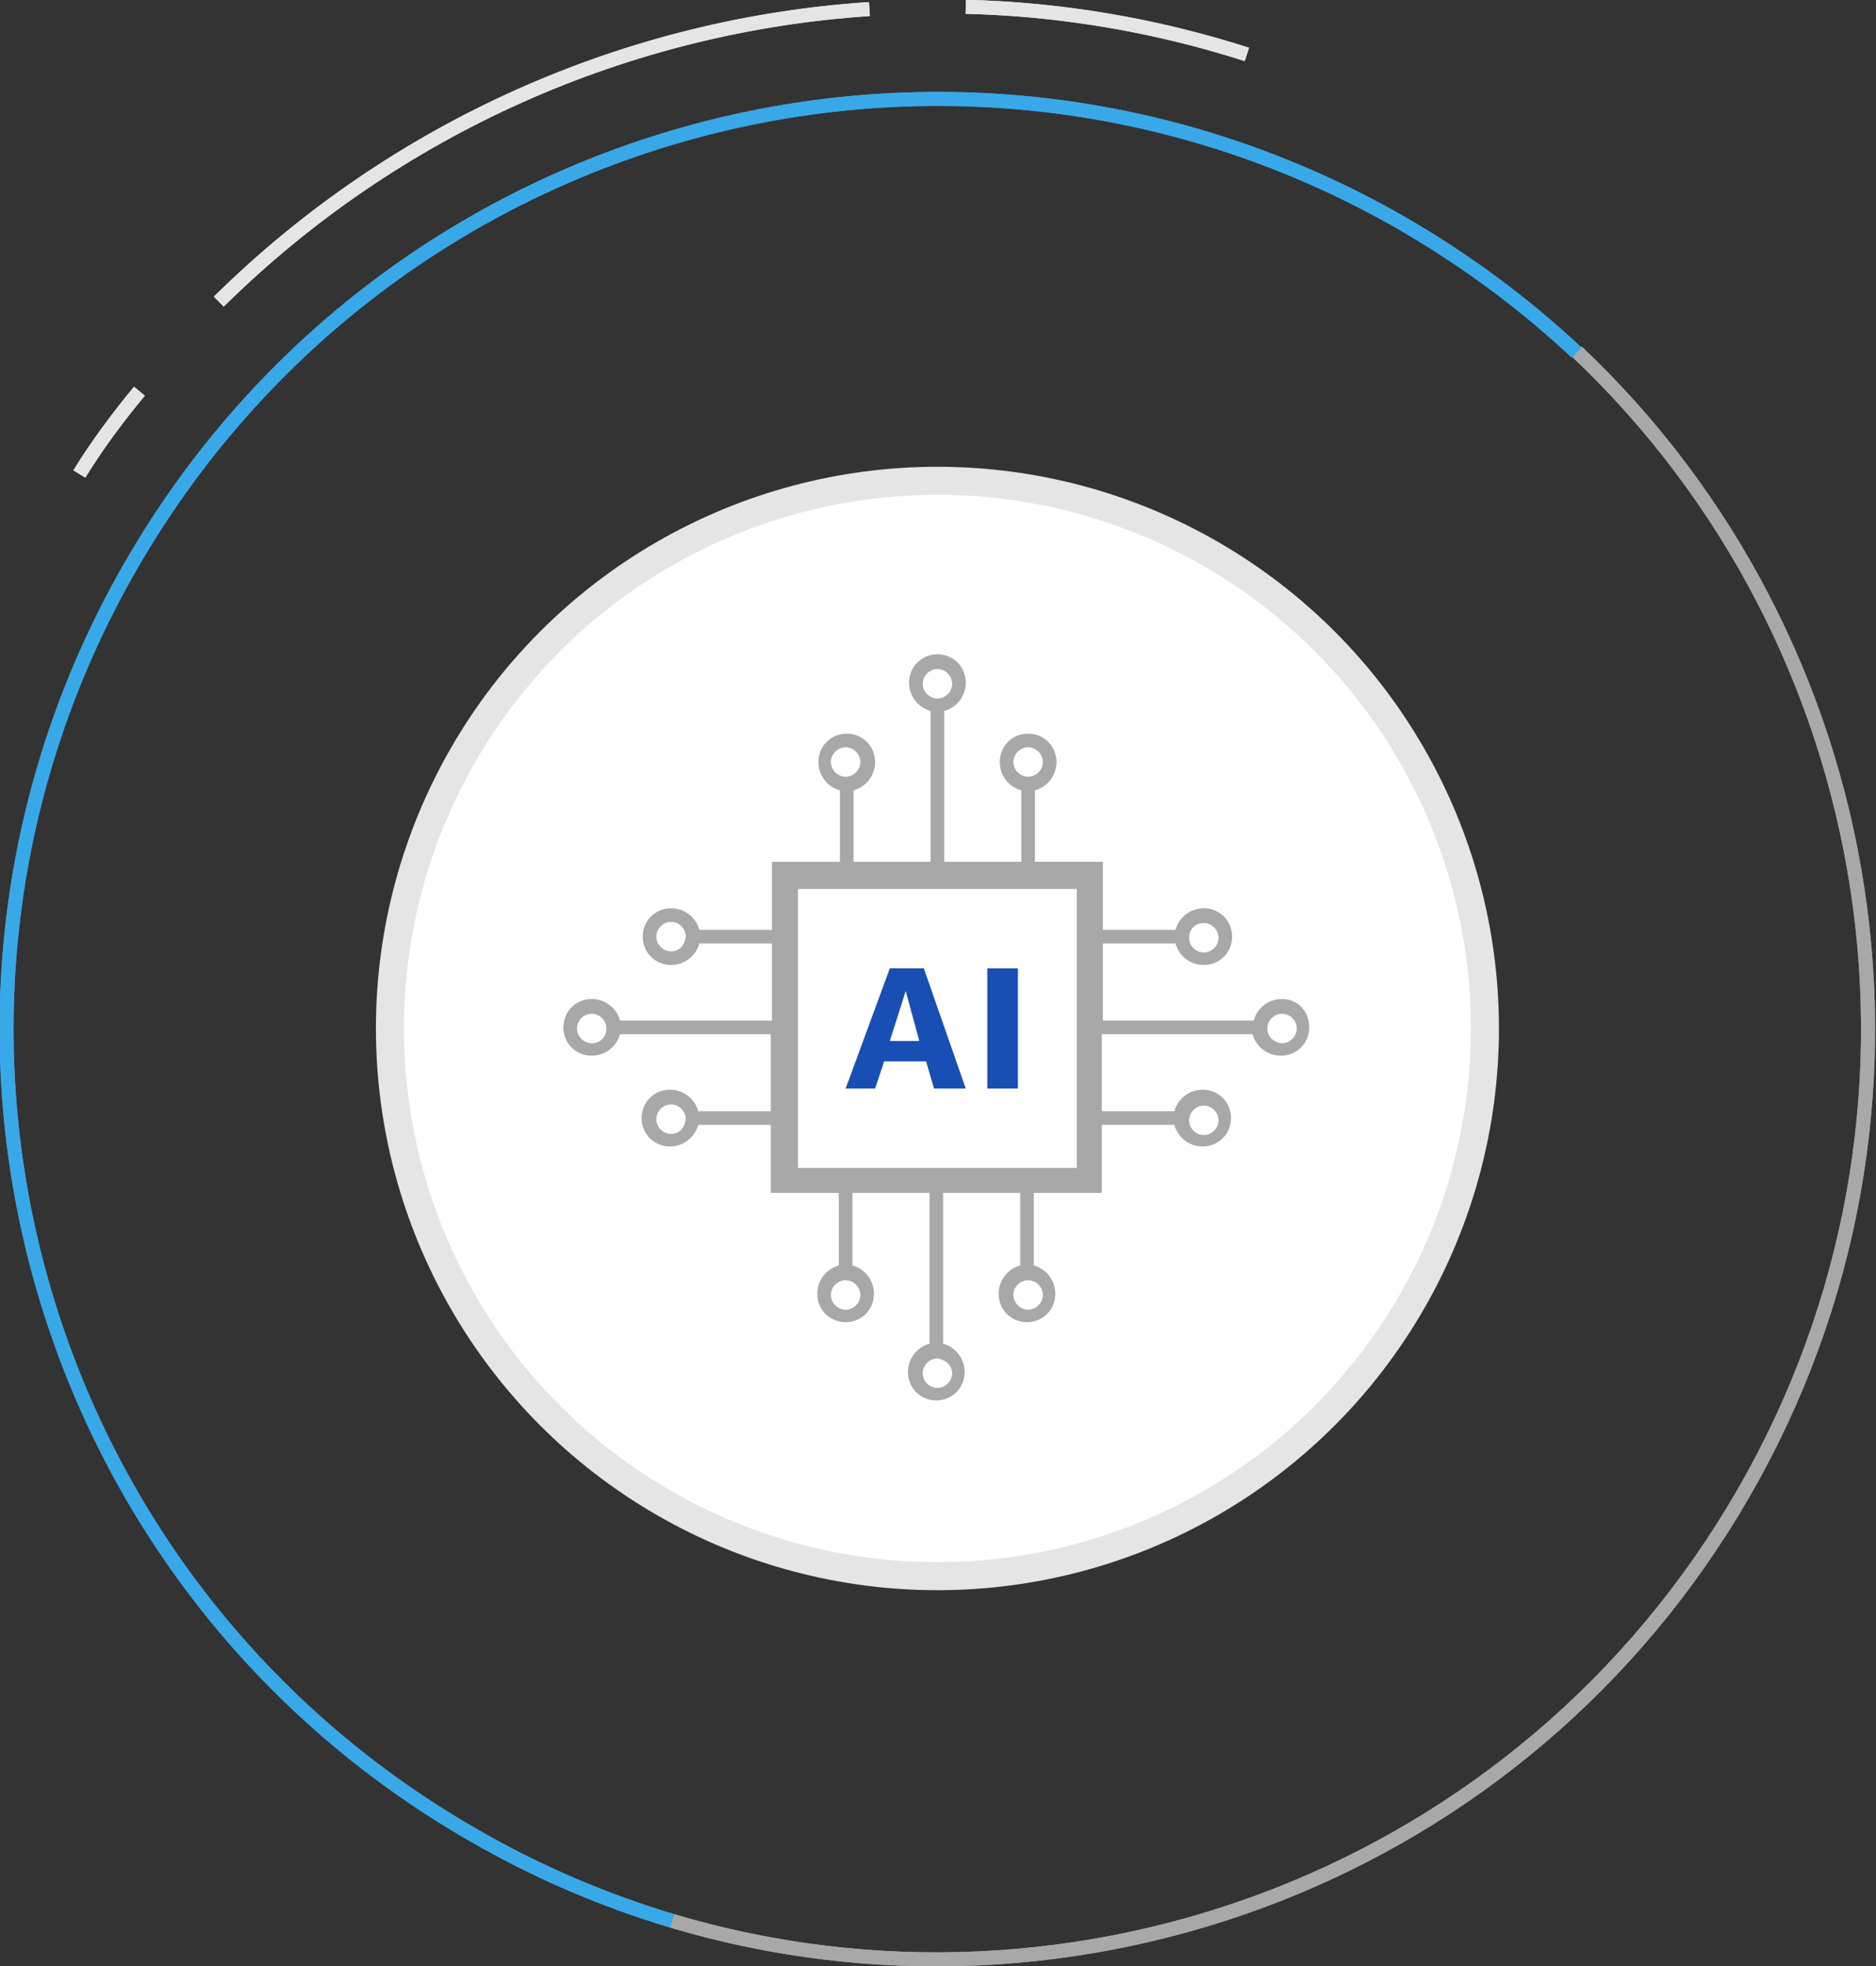 <?xml version="1.0" encoding="utf-8"?>
<!-- Generator: Adobe Illustrator 28.0.0, SVG Export Plug-In . SVG Version: 6.00 Build 0)  -->
<svg version="1.1" id="レイヤー_1" xmlns="http://www.w3.org/2000/svg" xmlns:xlink="http://www.w3.org/1999/xlink" x="0px"
	 y="0px" viewBox="0 0 165.5 173.4" style="enable-background:new 0 0 165.5 173.4;" xml:space="preserve">
<rect x="0" y="0" width="165.5" height="173.4" fill="#333333" stroke="none"/>
<style type="text/css">
	.st0{fill:none;stroke:#A8A8A8;stroke-width:1.237;stroke-miterlimit:10;}
	.st1{fill:none;stroke:#E5E5E5;stroke-width:1.237;stroke-miterlimit:10;}
	.st2{fill:none;stroke:#38A8E8;stroke-width:1.237;stroke-miterlimit:10;}
	.st3{fill:#FFFFFF;stroke:#E5E5E5;stroke-width:2.474;stroke-miterlimit:10;}
	.st4{fill:#194FB4;}
	.st5{fill:#A8A8A8;}
</style>
<g>
	<path class="st0" d="M59.3,169.4c35.6,10.6,75.1-4.1,94.5-37.7S166.1,56.5,139.1,31"/>
	<path class="st1" d="M7,41.8c1.6-2.6,3.4-5,5.3-7.3"/>
	<path class="st1" d="M19.3,26.6C34.9,11.2,55.4,2.2,76.7,0.8"/>
	<path class="st1" d="M85.2,0.6c8.3,0.2,16.7,1.6,24.8,4.2"/>
	<path class="st2" d="M139.1,31.1c-4.6-4.3-9.7-8.1-15.4-11.4C84.4-2.9,34.3,10.5,11.6,49.8s-9.2,89.4,30.1,112
		c5.7,3.3,11.6,5.8,17.6,7.6"/>
	<path class="st0" d="M59.3,169.4c35.6,10.6,75.1-4.1,94.5-37.7S166.1,56.5,139.1,31"/>
	<path class="st2" d="M139.1,31.1c-4.6-4.3-9.7-8.1-15.4-11.4C84.4-2.9,34.3,10.5,11.6,49.8s-9.2,89.4,30.1,112
		c5.7,3.3,11.6,5.8,17.6,7.6"/>
	<path class="st1" d="M7,41.8c1.6-2.6,3.4-5,5.3-7.3"/>
	<path class="st1" d="M19.3,26.6C34.9,11.2,55.4,2.2,76.7,0.8"/>
	<path class="st1" d="M85.2,0.6c8.3,0.2,16.7,1.6,24.8,4.2"/>
	<circle class="st3" cx="82.7" cy="90.7" r="48.3"/>
	<path class="st4" d="M82.4,96h2.8l-3.7-10.6h-3L74.6,96h2.6l0.8-2.4h3.7L82.4,96z M78.5,91.8l1.4-4.4l0,0l1.2,4.4H78.5z"/>
	<polygon class="st4" points="89.8,95.6 89.8,85.4 87.1,85.4 87.1,93.9 87.1,94.9 87.1,96 88.6,96 89.8,96 	"/>
	<path class="st5" d="M113.1,88.1c-1.2,0-2.2,0.8-2.5,1.9H97.3v-6.8h6.4c0.3,1.1,1.3,1.9,2.5,1.9c1.4,0,2.5-1.1,2.5-2.5
		s-1.1-2.5-2.5-2.5c-1.2,0-2.2,0.8-2.5,1.9h-6.4v-6h-6v-6.3c1.1-0.3,1.9-1.3,1.9-2.5c0-1.4-1.1-2.5-2.5-2.5s-2.5,1.1-2.5,2.5
		c0,1.2,0.8,2.2,1.9,2.5V76h-6.8V62.7c1.1-0.3,1.9-1.3,1.9-2.5c0-1.4-1.1-2.5-2.5-2.5s-2.5,1.1-2.5,2.5c0,1.2,0.8,2.2,1.9,2.5V76
		h-6.8v-6.3c1.1-0.3,1.9-1.3,1.9-2.5c0-1.4-1.1-2.5-2.5-2.5s-2.5,1.1-2.5,2.5c0,1.2,0.8,2.2,1.9,2.5V76h-6v6h-6.4
		c-0.3-1.1-1.3-1.9-2.5-1.9c-1.4,0-2.5,1.1-2.5,2.5s1.1,2.5,2.5,2.5c1.2,0,2.2-0.8,2.5-1.9h6.4V90H54.7c-0.3-1.1-1.3-1.9-2.5-1.9
		c-1.4,0-2.5,1.1-2.5,2.5s1.1,2.5,2.5,2.5c1.2,0,2.2-0.8,2.5-1.9H68V98h-6.4c-0.3-1.1-1.3-1.9-2.5-1.9c-1.4,0-2.5,1.1-2.5,2.5
		s1.1,2.5,2.5,2.5c1.2,0,2.2-0.8,2.5-1.9H68v6h6v6.4c-1.1,0.3-1.9,1.3-1.9,2.5c0,1.4,1.1,2.5,2.5,2.5s2.5-1.1,2.5-2.5
		c0-1.2-0.8-2.2-1.9-2.5v-6.4H82v13.3c-1.1,0.3-1.9,1.3-1.9,2.5c0,1.4,1.1,2.5,2.5,2.5s2.5-1.1,2.5-2.5c0-1.2-0.8-2.2-1.9-2.5v-13.3
		H90v6.4c-1.1,0.3-1.9,1.3-1.9,2.5c0,1.4,1.1,2.5,2.5,2.5s2.5-1.1,2.5-2.5c0-1.2-0.8-2.2-1.9-2.5v-6.4h6v-6h6.4
		c0.3,1.1,1.3,1.9,2.5,1.9c1.4,0,2.5-1.1,2.5-2.5s-1.1-2.5-2.5-2.5c-1.2,0-2.2,0.8-2.5,1.9h-6.4v-6.8h13.3c0.3,1.1,1.3,1.9,2.5,1.9
		c1.4,0,2.5-1.1,2.5-2.5S114.5,88.1,113.1,88.1z M106.2,81.4c0.7,0,1.3,0.6,1.3,1.3s-0.6,1.3-1.3,1.3s-1.3-0.6-1.3-1.3
		C104.9,81.9,105.5,81.4,106.2,81.4z M89.4,67.2c0-0.7,0.6-1.3,1.3-1.3s1.3,0.6,1.3,1.3s-0.6,1.3-1.3,1.3S89.4,67.9,89.4,67.2z
		 M81.4,60.3c0-0.7,0.6-1.3,1.3-1.3s1.3,0.6,1.3,1.3s-0.6,1.3-1.3,1.3C82,61.6,81.4,61,81.4,60.3z M73.3,67.2c0-0.7,0.6-1.3,1.3-1.3
		s1.3,0.6,1.3,1.3s-0.6,1.3-1.3,1.3C73.9,68.5,73.3,67.9,73.3,67.2z M59.2,83.9c-0.7,0-1.3-0.6-1.3-1.3s0.6-1.3,1.3-1.3
		s1.3,0.6,1.3,1.3C60.4,83.4,59.9,83.9,59.2,83.9z M52.2,92c-0.7,0-1.3-0.6-1.3-1.3s0.6-1.3,1.3-1.3s1.3,0.6,1.3,1.3S53,92,52.2,92z
		 M59.2,100c-0.7,0-1.3-0.6-1.3-1.3s0.6-1.3,1.3-1.3s1.3,0.6,1.3,1.3C60.4,99.5,59.9,100,59.2,100z M75.9,114.2
		c0,0.7-0.6,1.3-1.3,1.3s-1.3-0.6-1.3-1.3s0.6-1.3,1.3-1.3C75.3,112.9,75.9,113.5,75.9,114.2z M84,121.1c0,0.7-0.6,1.3-1.3,1.3
		s-1.3-0.6-1.3-1.3c0-0.7,0.6-1.3,1.3-1.3C83.4,119.9,84,120.4,84,121.1z M92,114.2c0,0.7-0.6,1.3-1.3,1.3s-1.3-0.6-1.3-1.3
		s0.6-1.3,1.3-1.3S92,113.5,92,114.2z M106.2,97.5c0.7,0,1.3,0.6,1.3,1.3s-0.6,1.3-1.3,1.3s-1.3-0.6-1.3-1.3
		C104.9,98.1,105.5,97.5,106.2,97.5z M95,103H70.4V78.4H95V103z M113.1,92c-0.7,0-1.3-0.6-1.3-1.3s0.6-1.3,1.3-1.3s1.3,0.6,1.3,1.3
		C114.4,91.4,113.8,92,113.1,92z"/>
</g>
</svg>
